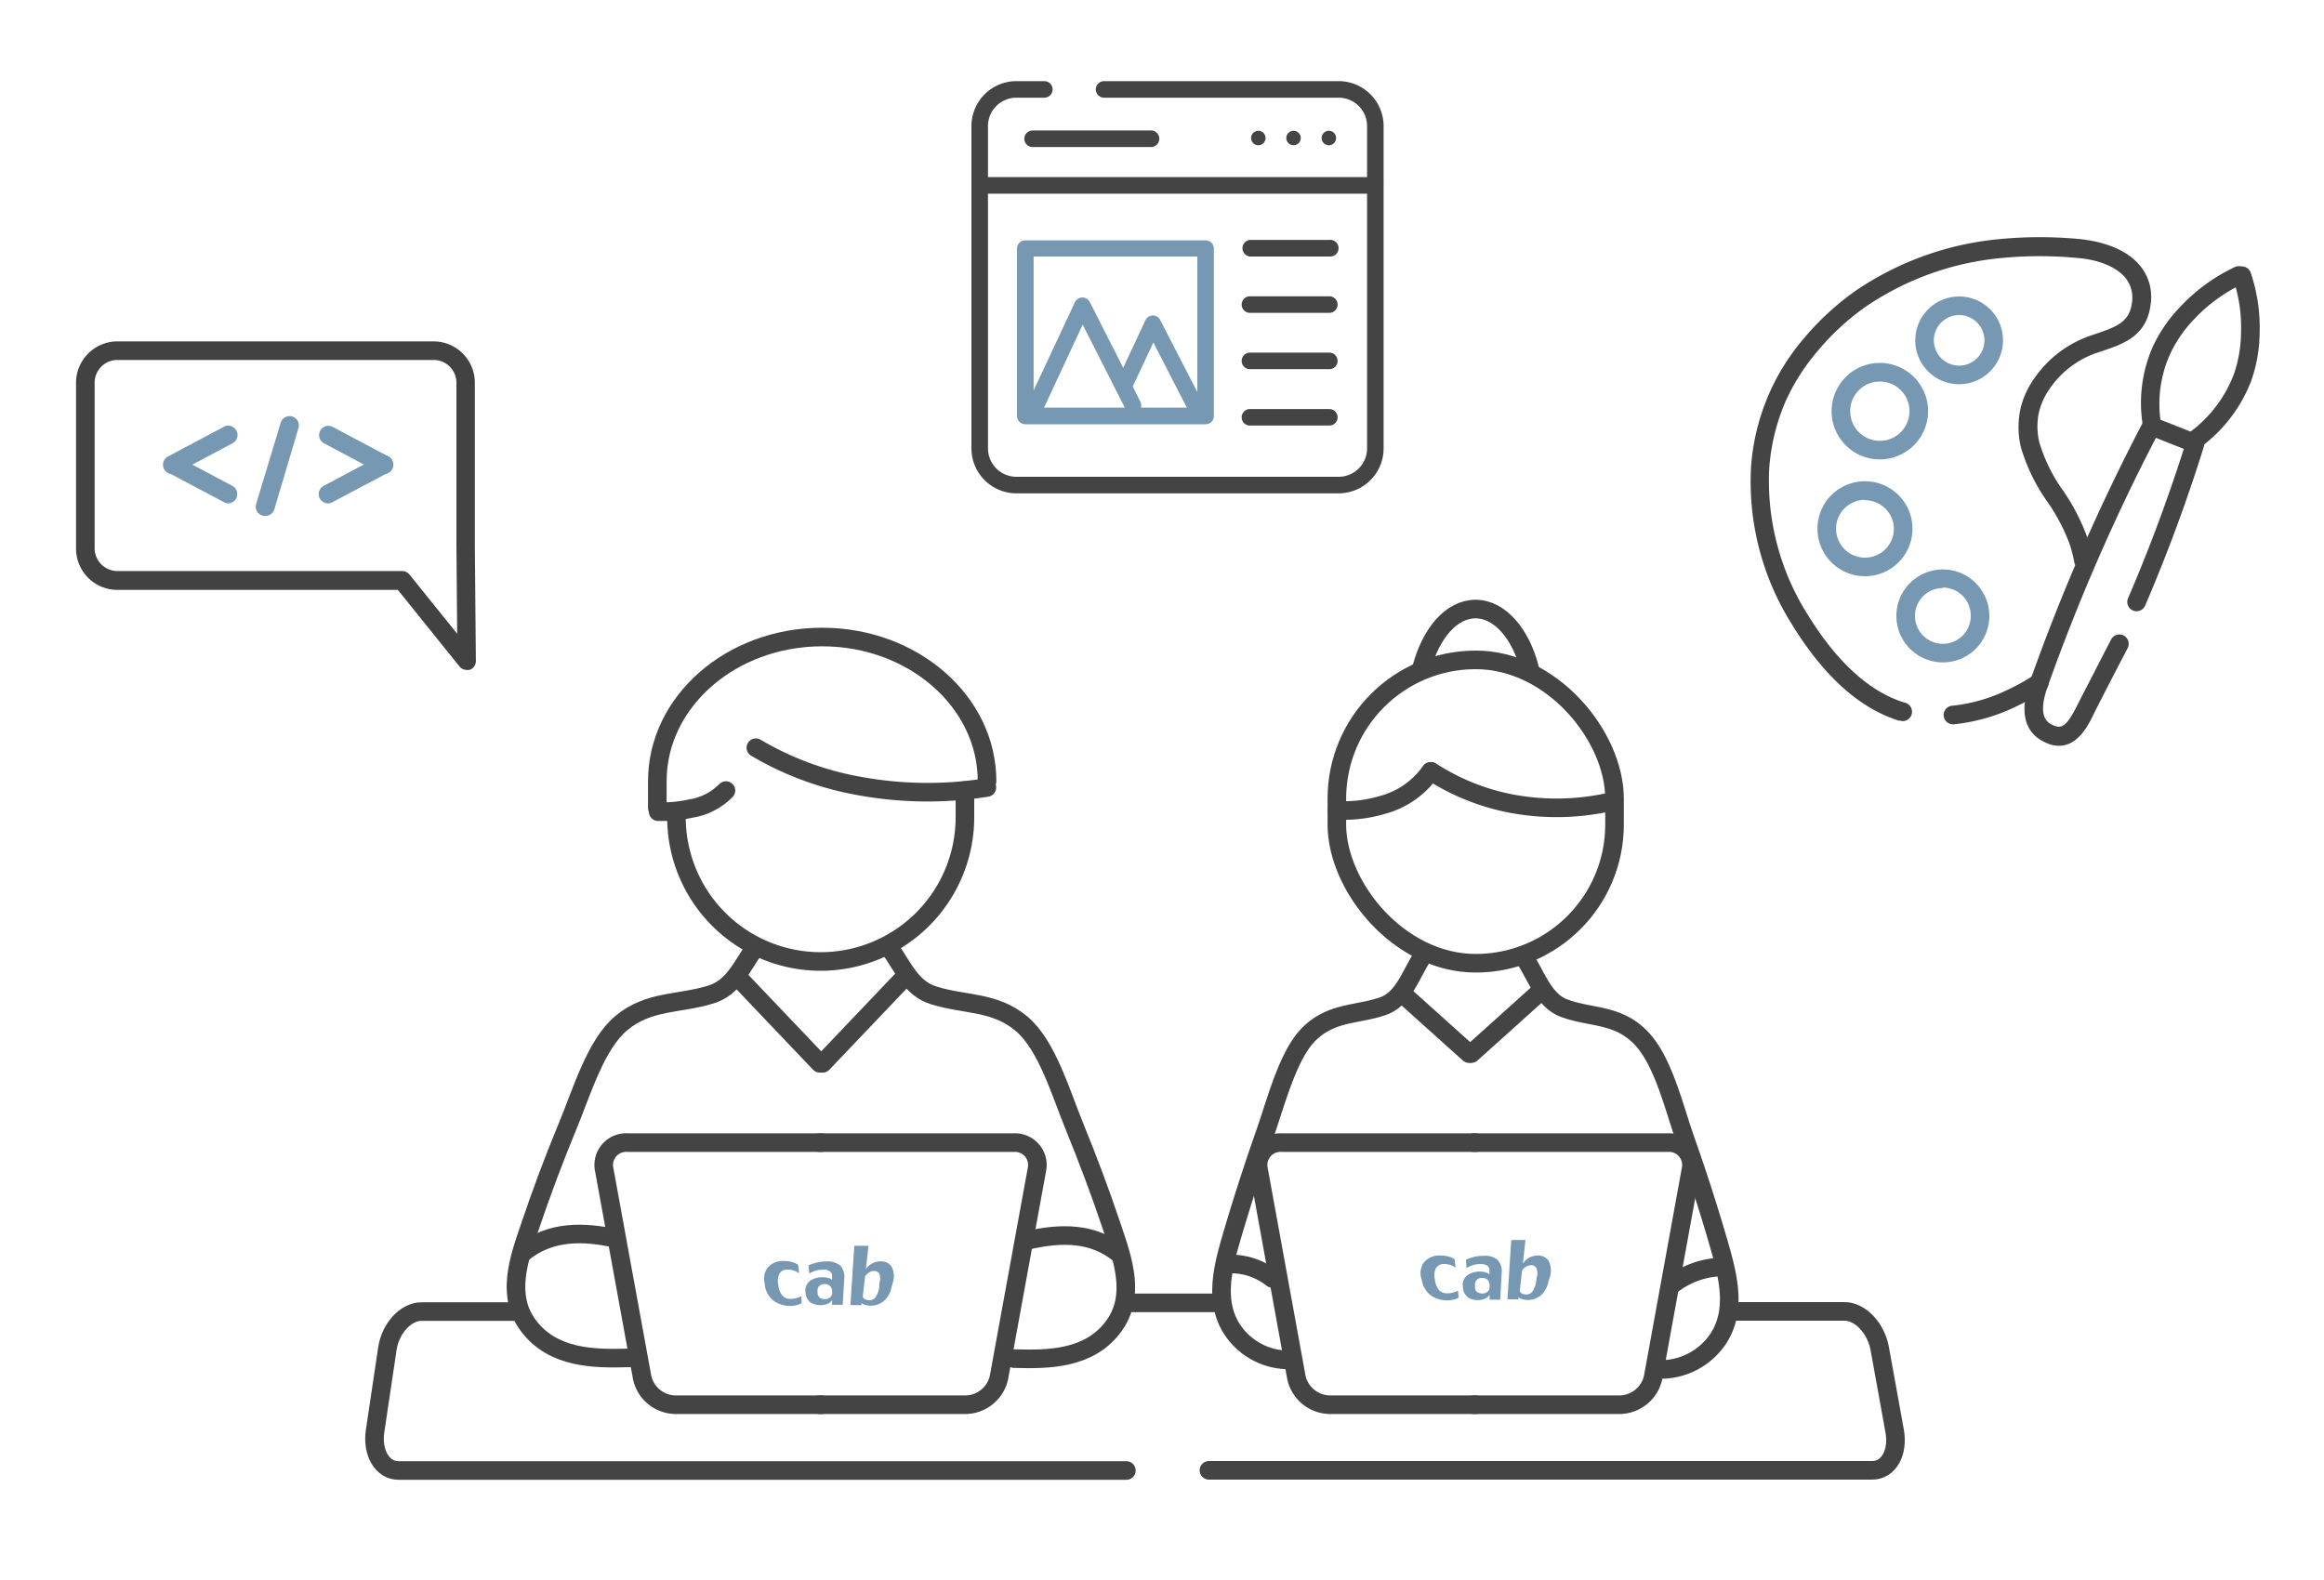 <svg xmlns="http://www.w3.org/2000/svg" viewBox="0 0 250 170"><defs><style>.cls-1,.cls-3{fill:none;stroke:#444;stroke-width:2px;}.cls-1{stroke-linecap:round;stroke-linejoin:round;}.cls-2{fill:#7798b3;}.cls-3{stroke-miterlimit:10;}.cls-4{fill:#444;}.cls-5{fill:#424242;}</style></defs><g id="STEP3"><g id="img1-2" data-name="img1"><polyline class="cls-1" points="121.44 140.18 125.75 140.18 131.15 140.18"/><path class="cls-1" d="M121.17,158.22H42.88c-1.75,0-2.88-1.91-2.53-4.25l1.32-8.85c.33-2.23,2-4,3.66-4H55.47"/><path class="cls-1" d="M186.77,141.1h11.66c1.68,0,3.38,1.79,3.78,4l1.6,8.85c.43,2.34-.65,4.25-2.4,4.25H130.05"/><path class="cls-1" d="M103.8,85.06v2.87a15.52,15.52,0,0,1-15.52,15.52h0A15.51,15.51,0,0,1,72.77,87.93"/><path class="cls-1" d="M70.71,86.93V84.05c0-8.56,7.94-15.51,17.73-15.51h0c9.8,0,17.74,6.95,17.74,15.51"/><path class="cls-1" d="M106.16,84.73a40.52,40.52,0,0,1-13.54-.13,33.29,33.29,0,0,1-11.31-4.15"/><path class="cls-1" d="M70.8,87.33A14.52,14.52,0,0,0,74.29,87a6.77,6.77,0,0,0,3.8-1.94"/><line class="cls-1" x1="79.26" y1="105.03" x2="88.19" y2="114.41"/><line class="cls-1" x1="97.42" y1="105.03" x2="88.49" y2="114.41"/><path class="cls-1" d="M81.2,102c-1.41,2-2.32,4.27-4.72,5-3.38,1.06-6.68.61-9.63,3.07-2.79,2.32-4.26,7.43-5.81,11.15Q58.85,126.51,57,132c-1.2,3.48-2.59,7.42-.14,10.66,2.64,3.49,7,3.56,10.84,3.44"/><path class="cls-1" d="M56.2,134.83c3-2.47,6.63-2.32,10-1.59"/><path class="cls-1" d="M95.76,102.09c1.4,2,2.3,4.28,4.66,5,3.32,1.06,6.58.61,9.48,3.07,2.75,2.33,4.2,7.43,5.73,11.16,1.43,3.51,2.78,7.1,4,10.75,1.19,3.49,2.56,7.43.14,10.67-2.6,3.49-6.93,3.55-10.68,3.44"/><path class="cls-1" d="M120.52,135c-2.92-2.47-6.47-2.33-9.8-1.59"/><path class="cls-1" d="M88.18,122.94h20.87a2.41,2.41,0,0,1,2.49,2.92l-4.08,22.36a3.73,3.73,0,0,1-3.55,2.92H88.18"/><path class="cls-1" d="M88.38,122.94H67.51A2.41,2.41,0,0,0,65,125.86l4.08,22.36a3.72,3.72,0,0,0,3.55,2.92H88.38"/><path class="cls-2" d="M86.23,140.22a2.58,2.58,0,0,1-1.14.29,3.17,3.17,0,0,1-1.8-.5,2.6,2.6,0,0,1-1-1.61l0-.2a2,2,0,0,1,.27-1.78,2.13,2.13,0,0,1,1.81-.74,3.22,3.22,0,0,1,.91.13,1.62,1.62,0,0,1,.58.29l.1.91a1.78,1.78,0,0,0-.53-.29,2,2,0,0,0-.7-.12.91.91,0,0,0-.89.46,1.76,1.76,0,0,0-.11,1.19l0,.09a2.09,2.09,0,0,0,.47,1.1,1.11,1.11,0,0,0,.85.31,2.32,2.32,0,0,0,.7-.1,1.32,1.32,0,0,0,.46-.21Z"/><path class="cls-2" d="M94.15,139.62a.85.85,0,0,1-.62.28.9.9,0,0,1-.5-.12.43.43,0,0,1-.22-.27l.25-2.17a1.14,1.14,0,0,1,.41-.41,1,1,0,0,1,.56-.18.66.66,0,0,1,.56.28,1.52,1.52,0,0,1,0,1.05l0,.33A2.47,2.47,0,0,1,94.15,139.62Zm1.9-1.63a2.23,2.23,0,0,0-.12-1.66,1.26,1.26,0,0,0-1.18-.61,1.84,1.84,0,0,0-1.61.85l.29-2.53H91.9l-.42,6.39h1.19l0-.23a.94.94,0,0,0,.45.21,1.82,1.82,0,0,0,.5.07,2.12,2.12,0,0,0,1.47-.51,2.62,2.62,0,0,0,.81-1.46Z"/><path class="cls-2" d="M89.28,139.61a.87.87,0,0,1-.52.17,1.08,1.08,0,0,1-.56-.14.71.71,0,0,1-.25-.58V139a.78.78,0,0,1,.18-.64.82.82,0,0,1,.58-.2.75.75,0,0,1,.6.22.82.82,0,0,1,.21.61v.12A.67.67,0,0,1,89.28,139.61Zm1.54-2a1.81,1.81,0,0,0-.4-1.41,2,2,0,0,0-1.48-.47,4.06,4.06,0,0,0-1.06.11,4.9,4.9,0,0,0-.91.31l.08.88a2.79,2.79,0,0,1,1.55-.42,1.12,1.12,0,0,1,.68.18.57.57,0,0,1,.23.44v.48a.93.93,0,0,0-.4-.2,1.87,1.87,0,0,0-.57-.08,2.23,2.23,0,0,0-1.46.43,1.26,1.26,0,0,0-.43,1.17v.07a1.49,1.49,0,0,0,.48,1,2.08,2.08,0,0,0,1.9.18,1,1,0,0,0,.48-.41l0,.52h1.14Z"/><line class="cls-1" x1="150.78" y1="106.85" x2="158.03" y2="113.36"/><line class="cls-1" x1="165.51" y1="106.85" x2="158.27" y2="113.36"/><path class="cls-1" d="M152.76,103.32c-1.17,2-1.93,4.17-3.92,4.91-2.79,1-5.53.59-8,3-2.3,2.26-3.53,7.24-4.81,10.88q-1.81,5.15-3.39,10.49c-1,3.4-2.14,7.25-.11,10.41a7.29,7.29,0,0,0,5.77,3.3"/><path class="cls-1" d="M132.66,136a7.16,7.16,0,0,1,4.19,1.54"/><path class="cls-1" d="M164.25,103.47c1.19,2,2,4.25,4,5,2.85,1.06,5.65.61,8.14,3.06s3.61,7.4,4.91,11.11q1.86,5.25,3.46,10.71c1,3.47,2.19,7.39.12,10.62a7.45,7.45,0,0,1-5.89,3.37"/><path class="cls-1" d="M185.14,136.32a9.13,9.13,0,0,0-5.39,2"/><rect class="cls-3" x="143.81" y="71" width="29.87" height="32.64" rx="14.93"/><path class="cls-1" d="M143.85,87.19a14.49,14.49,0,0,0,4.81-.57A9.24,9.24,0,0,0,153.89,83"/><path class="cls-1" d="M173.47,86.22a26.39,26.39,0,0,1-10.53.31,24.22,24.22,0,0,1-9-3.54"/><path class="cls-1" d="M152.93,71.86c1-3.73,3.2-6.33,5.8-6.33s4.87,2.65,5.83,6.43"/><path class="cls-1" d="M158.55,122.94h20.86a2.41,2.41,0,0,1,2.49,2.92l-4.07,22.36a3.74,3.74,0,0,1-3.56,2.92H158.55"/><path class="cls-1" d="M158.74,122.94H137.88a2.41,2.41,0,0,0-2.49,2.92l4.07,22.36a3.74,3.74,0,0,0,3.56,2.92h15.72"/><path class="cls-2" d="M156.91,139.62a1.87,1.87,0,0,1-.42.18,2.48,2.48,0,0,1-.73.11,3.12,3.12,0,0,1-1.8-.5,2.59,2.59,0,0,1-1-1.61l-.05-.19a2,2,0,0,1,.27-1.79,2.16,2.16,0,0,1,1.82-.73,2.94,2.94,0,0,1,.91.13,1.66,1.66,0,0,1,.57.28l.1.91a1.75,1.75,0,0,0-.53-.29,2,2,0,0,0-.7-.12,1,1,0,0,0-.89.46,1.73,1.73,0,0,0-.1,1.2v.08a2.14,2.14,0,0,0,.47,1.1,1.13,1.13,0,0,0,.85.31,2,2,0,0,0,.7-.1,1.36,1.36,0,0,0,.46-.2Z"/><path class="cls-2" d="M164.82,139a.83.83,0,0,1-.62.28.93.93,0,0,1-.5-.12.41.41,0,0,1-.21-.28l.24-2.16a1,1,0,0,1,.41-.41,1.05,1.05,0,0,1,.56-.18.61.61,0,0,1,.56.28,1.49,1.49,0,0,1,.06,1l-.06.34A2.41,2.41,0,0,1,164.82,139Zm1.91-1.63a2.31,2.31,0,0,0-.12-1.67,1.3,1.3,0,0,0-1.18-.61,2.15,2.15,0,0,0-.82.17,2,2,0,0,0-.79.69l.28-2.53h-1.53l-.41,6.39h1.18l0-.23a1.18,1.18,0,0,0,.45.22,2.4,2.4,0,0,0,.5.07,2.16,2.16,0,0,0,1.48-.51,2.74,2.74,0,0,0,.8-1.47Z"/><path class="cls-2" d="M160,139a.83.83,0,0,1-.52.17,1,1,0,0,1-.56-.14.65.65,0,0,1-.25-.57v-.12a.84.84,0,0,1,.18-.63.8.8,0,0,1,.59-.21.82.82,0,0,1,.6.22.89.89,0,0,1,.2.62v.11A.63.63,0,0,1,160,139Zm1.54-2a1.83,1.83,0,0,0-.41-1.41,2,2,0,0,0-1.47-.47,4.63,4.63,0,0,0-1.07.11,6.06,6.06,0,0,0-.9.31l.07.89a3,3,0,0,1,.74-.32,2.56,2.56,0,0,1,.82-.1,1.09,1.09,0,0,1,.67.18.5.5,0,0,1,.23.44v.48a1.05,1.05,0,0,0-.4-.21,2.1,2.1,0,0,0-.56-.08,2.24,2.24,0,0,0-1.47.44,1.25,1.25,0,0,0-.42,1.17v.07a1.46,1.46,0,0,0,.49,1.05,1.73,1.73,0,0,0,1.13.33,1.71,1.71,0,0,0,.77-.16,1,1,0,0,0,.48-.41l0,.53h1.14Z"/></g><g id="img2-2" data-name="img2"><path class="cls-4" d="M210.14,77.93a1,1,0,0,1-.11-2,17.91,17.91,0,0,0,6-1.74,20.82,20.82,0,0,0,2.79-1.57,1,1,0,0,1,1.13,1.66,24.62,24.62,0,0,1-3,1.7,19.91,19.91,0,0,1-6.66,1.94Z"/><path class="cls-4" d="M204.55,77.53a.79.79,0,0,1-.3,0c-4.23-1.32-8.1-4.82-11.51-10.39a28.76,28.76,0,0,1-4.38-16.81A23.79,23.79,0,0,1,194,36.47a29.1,29.1,0,0,1,5.65-5.21,32.86,32.86,0,0,1,15.62-5.55,45.27,45.27,0,0,1,8.32,0c1.72.16,4.89.74,6.65,2.91a5.29,5.29,0,0,1,1.11,4.14c-.41,3.39-2.94,4.25-5.18,5l-.86.29a10.12,10.12,0,0,0-4.87,3.85,7.35,7.35,0,0,0-1.15,2.67,7.45,7.45,0,0,0,.08,3,17.48,17.48,0,0,0,2.6,5.27A22.26,22.26,0,0,1,224.6,58a19.71,19.71,0,0,1,.54,2.14,1,1,0,0,1-2,.37,16.17,16.17,0,0,0-.48-1.91A20.15,20.15,0,0,0,220.25,54a19.89,19.89,0,0,1-2.86-5.89,9.49,9.49,0,0,1-.09-3.89,9,9,0,0,1,1.45-3.38,12.08,12.08,0,0,1,5.86-4.63l.9-.31c2.28-.77,3.58-1.3,3.83-3.34a3.4,3.4,0,0,0-.68-2.64c-.95-1.17-2.87-2-5.28-2.17a42.09,42.09,0,0,0-7.94,0,30.94,30.94,0,0,0-14.67,5.2,27,27,0,0,0-5.25,4.83A22.45,22.45,0,0,0,192,43.37a22.16,22.16,0,0,0-1.68,7.05,26.88,26.88,0,0,0,4.09,15.63c3.15,5.14,6.65,8.35,10.41,9.53a1,1,0,0,1-.3,2Z"/><path class="cls-2" d="M210.75,41.34a4.72,4.72,0,1,1,4.72-4.72A4.73,4.73,0,0,1,210.75,41.34Zm0-7.44a2.72,2.72,0,1,0,2.72,2.72A2.72,2.72,0,0,0,210.75,33.9Z"/><path class="cls-2" d="M202.21,49.43a5.19,5.19,0,1,1,5.2-5.19A5.2,5.2,0,0,1,202.21,49.43Zm0-8.38a3.19,3.19,0,1,0,3.2,3.19A3.19,3.19,0,0,0,202.21,41.05Z"/><path class="cls-2" d="M200.62,62a5.11,5.11,0,1,1,5.11-5.11A5.11,5.11,0,0,1,200.62,62Zm0-8.22a3.11,3.11,0,1,0,3.11,3.11A3.11,3.11,0,0,0,200.62,53.82Z"/><path class="cls-2" d="M209,71.27a5,5,0,1,1,5-5A5,5,0,0,1,209,71.27Zm0-8a3,3,0,1,0,3,3A3,3,0,0,0,209,63.22Z"/><path class="cls-4" d="M221.5,80.24a3.3,3.3,0,0,1-1.24-.25c-1.69-.67-3.39-2.36-1.92-6.6a214.2,214.2,0,0,1,12.21-28,1,1,0,0,1,1.25-.47l4.71,1.86a1,1,0,0,1,.58,1.23,176.58,176.58,0,0,1-6.33,17.15,1,1,0,1,1-1.84-.79c2.26-5.25,4.22-10.52,6-16.07l-3-1.19A212.21,212.21,0,0,0,220.23,74c-1.15,3.33.19,3.86.77,4.09.89.35,1.46-.18,2.54-2.37l.25-.49,2.83-5.5.48-.92a1,1,0,0,1,1.78.92l-.48.92q-1.43,2.75-2.83,5.49l-.24.47C224.68,78,223.56,80.24,221.5,80.24Z"/><path class="cls-4" d="M231.55,46.85a1,1,0,0,1-1-.84,15,15,0,0,1,1.12-8.9,16,16,0,0,1,3-4.24,19.37,19.37,0,0,1,5.66-4.1,1,1,0,1,1,.86,1.8,17.32,17.32,0,0,0-5.07,3.68A14,14,0,0,0,233.49,38a13,13,0,0,0-1,7.71,1,1,0,0,1-.82,1.15Z"/><path class="cls-4" d="M236.14,48.32a1,1,0,0,1-.8-.4,1,1,0,0,1,.2-1.4,13.92,13.92,0,0,0,4.74-6.19,13.94,13.94,0,0,0,.79-4.42,16.26,16.26,0,0,0-.85-5.92,1,1,0,0,1,.63-1.27,1,1,0,0,1,1.27.63,18.43,18.43,0,0,1,.95,6.65,15.83,15.83,0,0,1-.91,5,15.88,15.88,0,0,1-5.42,7.1A1,1,0,0,1,236.14,48.32Z"/></g><g id="img3"><path class="cls-4" d="M144,53.08H109.34a4.84,4.84,0,0,1-4.84-4.84V13.57a4.84,4.84,0,0,1,4.84-4.84h3a.89.89,0,1,1,0,1.78h-3a3.06,3.06,0,0,0-3.06,3.06V48.24a3.06,3.06,0,0,0,3.06,3.06H144a3.06,3.06,0,0,0,3.06-3.06V13.57A3.06,3.06,0,0,0,144,10.51H118.77a.89.89,0,1,1,0-1.78H144a4.84,4.84,0,0,1,4.84,4.84V48.24A4.84,4.84,0,0,1,144,53.08Z"/><path class="cls-4" d="M148,20.84H105.39a.9.9,0,0,1,0-1.79H148a.9.9,0,0,1,0,1.79Z"/><path class="cls-4" d="M143,27.6h-8.54a.9.9,0,0,1,0-1.79H143a.9.9,0,1,1,0,1.79Z"/><path class="cls-4" d="M143,33.66h-8.54a.89.89,0,1,1,0-1.78H143a.89.89,0,1,1,0,1.78Z"/><path class="cls-4" d="M143,39.72h-8.54a.89.89,0,0,1,0-1.78H143a.89.89,0,1,1,0,1.78Z"/><path class="cls-4" d="M143,45.79h-8.54a.89.89,0,0,1,0-1.78H143a.89.89,0,1,1,0,1.78Z"/><path class="cls-2" d="M129.69,45.65H110.3a.9.9,0,0,1-.9-.9v-18a.89.89,0,0,1,.9-.89h19.39a.89.89,0,0,1,.89.89V44.75A.89.89,0,0,1,129.69,45.65Zm-18.5-1.79H128.8V27.6H111.19Z"/><circle class="cls-4" cx="135.36" cy="14.85" r="0.78"/><circle class="cls-4" cx="139.15" cy="14.85" r="0.78"/><circle class="cls-4" cx="142.95" cy="14.85" r="0.78"/><path class="cls-4" d="M123.82,15.82H111.08a.89.89,0,1,1,0-1.78h12.74a.89.89,0,0,1,0,1.78Z"/><path class="cls-2" d="M111,45.4a.84.84,0,0,1-.37-.09.88.88,0,0,1-.43-1.18l5.43-11.61a.88.88,0,0,1,.79-.51.87.87,0,0,1,.81.48l5.44,10.72a.9.9,0,0,1-.4,1.2.87.87,0,0,1-1.19-.39l-4.61-9.09-4.66,10A.89.89,0,0,1,111,45.4Z"/><path class="cls-2" d="M128.56,44.51a.91.91,0,0,1-.8-.48l-3.69-7.18-2.37,5.06a.89.89,0,0,1-1.18.42.88.88,0,0,1-.43-1.18l3.13-6.7a.92.92,0,0,1,.79-.51h0a.9.9,0,0,1,.79.48l4.53,8.79a.9.9,0,0,1-.39,1.2A.85.85,0,0,1,128.56,44.51Z"/></g><g id="img4"><path class="cls-5" d="M50.21,72.08a1,1,0,0,1-.78-.37L42.8,63.47H12.63A4.45,4.45,0,0,1,8.18,59V41.18a4.46,4.46,0,0,1,4.45-4.45h34a4.45,4.45,0,0,1,4.45,4.45V58.75l.11,12.32a1,1,0,0,1-.66,1A1,1,0,0,1,50.21,72.08ZM12.63,38.73a2.45,2.45,0,0,0-2.45,2.45V59a2.45,2.45,0,0,0,2.45,2.44H43.27a1,1,0,0,1,.78.38l5.13,6.37-.08-9.46V41.18a2.45,2.45,0,0,0-2.45-2.45Z"/><path class="cls-2" d="M28.55,55.51a1,1,0,0,1-1-1.28l2.63-8.69a1,1,0,1,1,1.91.58L29.51,54.8A1,1,0,0,1,28.55,55.51Z"/><path class="cls-2" d="M18.55,51a1,1,0,0,1-.47-1.89l6-3.19a1,1,0,0,1,1.36.42,1,1,0,0,1-.42,1.35l-6,3.19A1,1,0,0,1,18.55,51Z"/><path class="cls-2" d="M24.58,54.16a1,1,0,0,1-.47-.12l-6-3.18A1,1,0,0,1,19,49.09l6,3.19a1,1,0,0,1-.47,1.88Z"/><path class="cls-2" d="M35.28,54.16a1,1,0,0,1-.47-1.88l6-3.19a1,1,0,0,1,.94,1.77l-6,3.18A1,1,0,0,1,35.28,54.16Z"/><path class="cls-2" d="M41.31,51a1,1,0,0,1-.47-.12l-6-3.19a1,1,0,0,1,.93-1.77l6,3.19A1,1,0,0,1,41.31,51Z"/></g></g></svg>